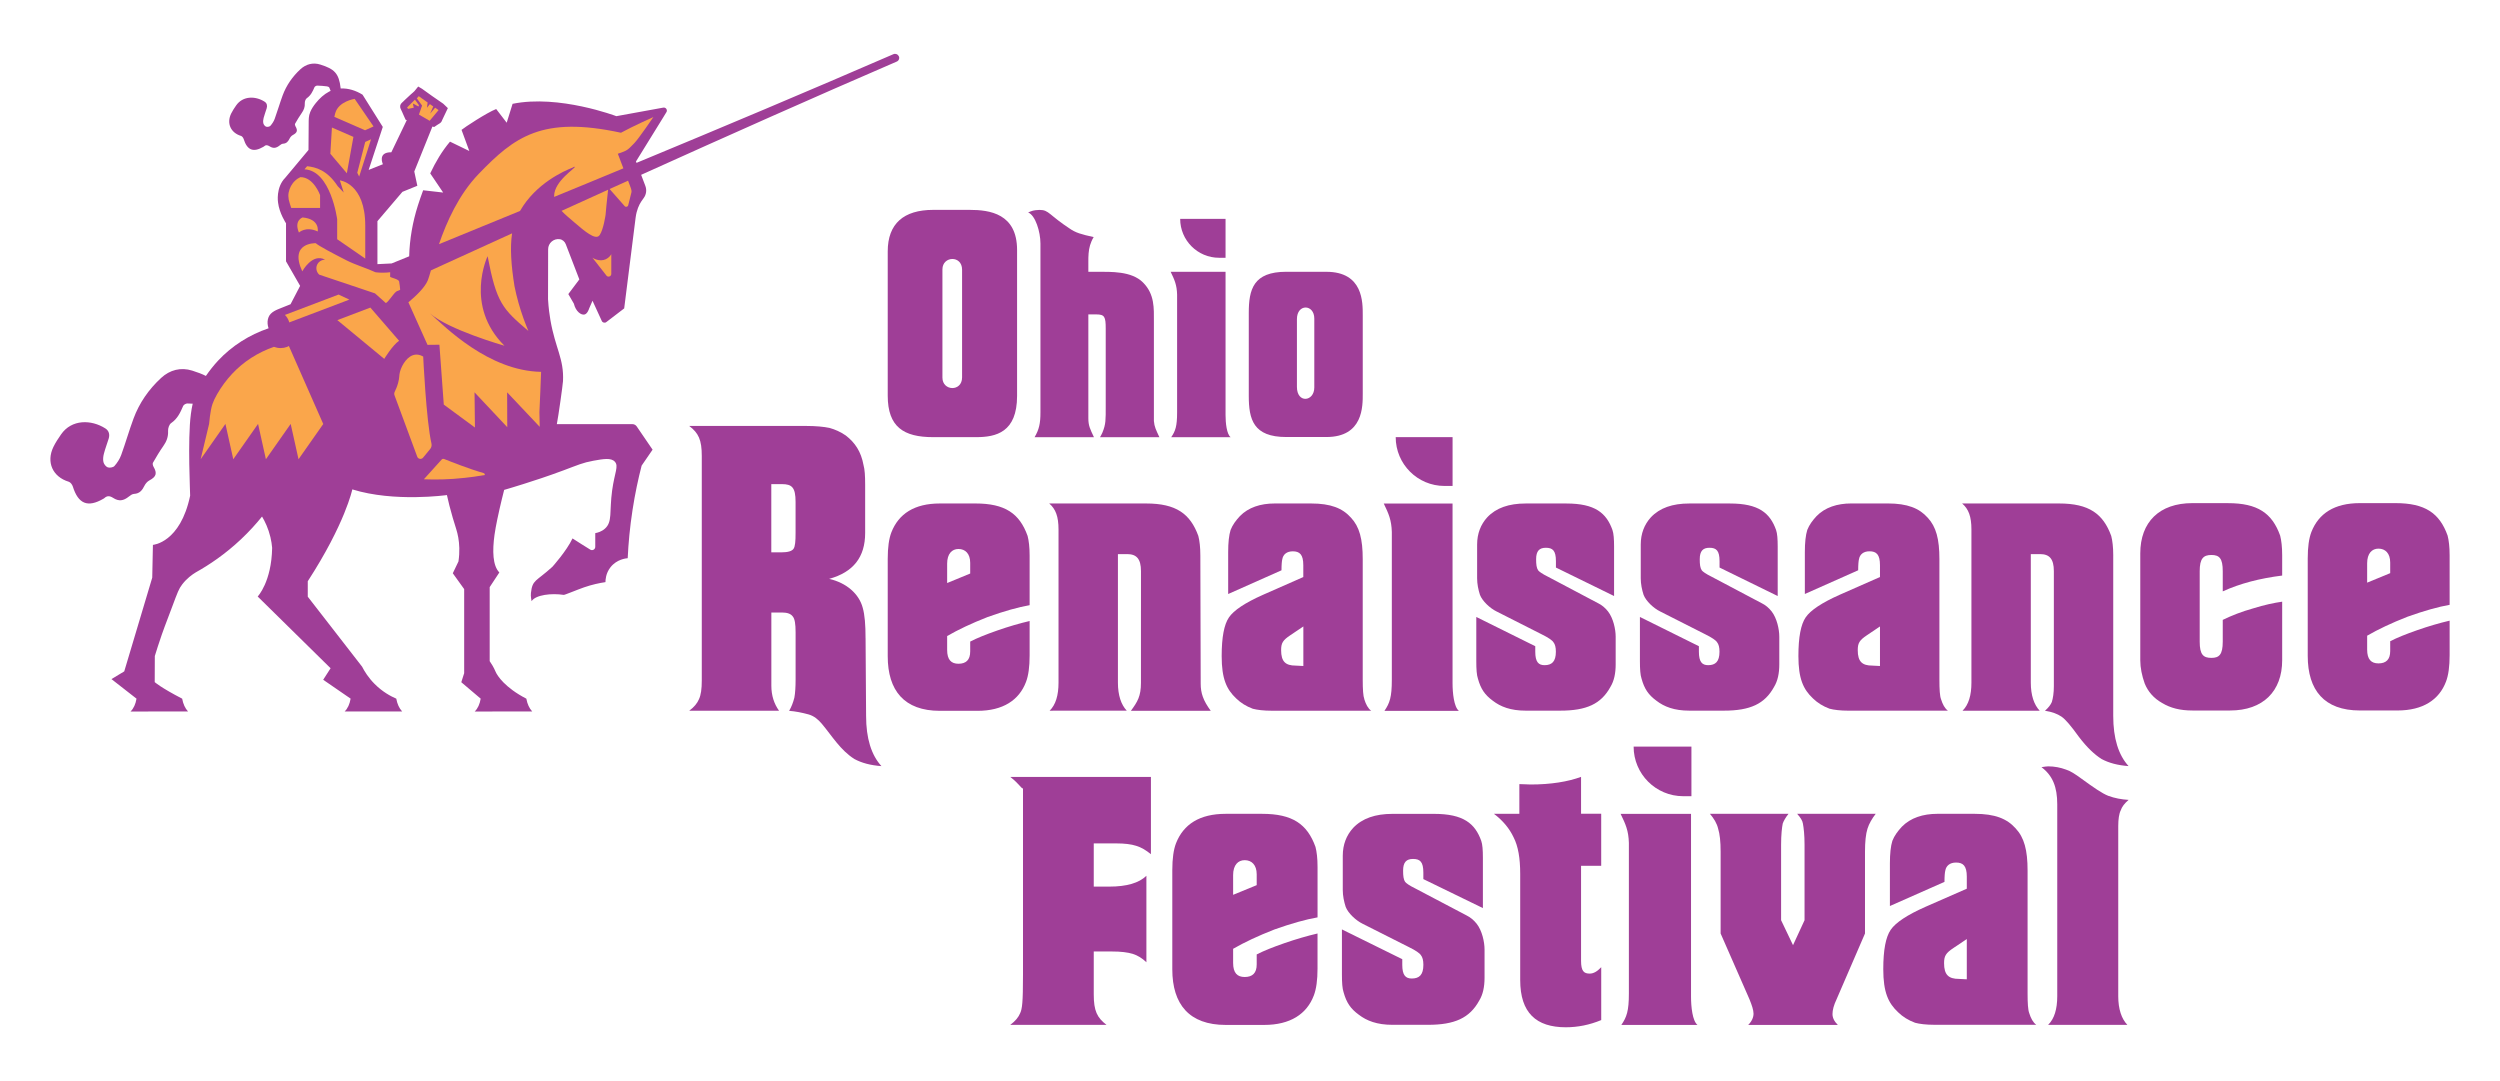 <?xml version="1.0" encoding="UTF-8"?>
<svg id="Layer_1" data-name="Layer 1" xmlns="http://www.w3.org/2000/svg" viewBox="0 0 1000 432.44">
  <defs>
    <style>
      .cls-1 {
        fill: #faa64b;
      }

      .cls-2 {
        fill: #9f3e97;
      }
    </style>
  </defs>
  <g>
    <g>
      <path class="cls-2" d="m845.3,222.27c0-3.48-.32-6.01-.81-7.91-3.23-8.86-8.89-12.97-20.85-12.97h-38.79c2.59,2.21,3.72,5.22,3.72,10.44v61.23c0,5.06-1.13,8.86-3.56,11.23h30.87c-2.26-2.37-3.56-6.17-3.56-11.23v-51.42h3.72c3.72,0,5.5,1.9,5.5,6.8v46.04c0,2.69-.33,4.75-.81,6.33-.48,1.11-1.29,2.21-2.75,3.48,2.91.47,5.01,1.27,6.62,2.37,1.62,1.1,3.88,3.8,6.95,8.07,3.23,4.27,6.3,7.12,9.05,8.86,2.91,1.58,6.47,2.53,10.83,2.85-4.04-4.43-6.14-11.08-6.14-20.09v-64.08Z"/>
      <path class="cls-2" d="m751.99,230.81v-4.75c0-4.27-1.45-5.54-4.2-5.54-2.42,0-3.88,1.27-4.2,3.16-.16.63-.32,2.06-.32,4.43l-21.33,9.49v-16.77c0-3.8.32-6.8.97-8.86.81-2.05,2.1-3.79,3.72-5.53,3.39-3.48,8.24-5.06,13.9-5.06h14.54c7.92,0,12.6,1.9,16,5.69,3.39,3.64,4.69,8.54,4.69,16.61v48.25c0,3.79.16,6.49.65,7.75.65,2.06,1.46,3.64,2.75,4.59h-39.75c-3.23,0-5.82-.32-7.6-.79-2.59-.95-4.85-2.37-6.63-4.11-3.88-3.64-5.82-7.91-5.82-16.93,0-7.59.97-12.65,2.91-15.5,1.94-2.85,6.47-5.85,13.58-9.02l16.16-7.12Zm0,35.59v-15.82l-5.17,3.48c-3.07,2.06-3.72,3.16-3.72,6.01,0,4.59,1.78,6.17,5.82,6.17l3.07.16Z"/>
      <path class="cls-2" d="m390.18,201.39h-14.23c-10.19,0-16.49,4.12-19.4,11.55-.97,2.53-1.46,6.02-1.46,10.61v38.94c0,13.77,6.63,21.84,20.86,21.84h15.04c10.19,0,16.66-4.27,19.41-11.55.97-2.53,1.45-6.02,1.45-10.61v-13.77c-4.04.95-8.41,2.21-12.94,3.8-4.53,1.58-8.08,3.01-10.83,4.43v3.96c0,3.32-1.62,4.91-4.69,4.91-2.91,0-4.53-1.58-4.53-5.54v-5.54c4.37-2.53,9.7-5.07,16.17-7.6,6.63-2.37,12.29-3.96,16.82-4.75v-19.79c0-3.48-.32-6.01-.81-7.91-3.23-9.02-9.06-12.98-20.86-12.98Zm-2.1,28.02l-9.22,3.8v-7.76c0-3.96,1.94-5.86,4.53-5.86,2.75,0,4.69,1.9,4.69,5.54v4.27Z"/>
      <path class="cls-2" d="m963.03,246.68c6.63-2.37,12.29-3.96,16.82-4.75v-19.79c0-3.48-.32-6.01-.81-7.91-3.23-9.02-9.06-12.98-20.86-12.98h-14.23c-10.19,0-16.49,4.12-19.4,11.55-.97,2.53-1.46,6.02-1.46,10.61v38.94c0,13.77,6.63,21.84,20.86,21.84h15.04c10.19,0,16.66-4.27,19.41-11.55.97-2.53,1.45-6.02,1.45-10.61v-13.77c-4.04.95-8.41,2.21-12.94,3.8-4.53,1.58-8.08,3.01-10.83,4.43v3.96c0,3.32-1.62,4.91-4.69,4.91-2.91,0-4.53-1.58-4.53-5.54v-5.54c4.37-2.53,9.7-5.07,16.17-7.6Zm-16.17-21.37c0-3.96,1.94-5.86,4.53-5.86,2.75,0,4.69,1.9,4.69,5.54v4.27l-9.22,3.8v-7.76Z"/>
      <path class="cls-2" d="m545.74,279.69c-.48-1.26-.65-3.96-.65-7.75v-48.25c0-8.07-1.29-12.97-4.69-16.61-3.39-3.8-8.08-5.69-16-5.69h-14.54c-5.66,0-10.51,1.58-13.9,5.06-1.62,1.74-2.91,3.48-3.72,5.53-.65,2.06-.97,5.06-.97,8.86v16.77l21.33-9.49c0-2.37.16-3.79.32-4.43.32-1.9,1.78-3.16,4.2-3.16,2.75,0,4.2,1.27,4.2,5.54v4.75l-16.16,7.12c-7.11,3.16-11.64,6.17-13.58,9.02-1.94,2.85-2.91,7.91-2.91,15.5,0,9.02,1.94,13.29,5.82,16.93,1.78,1.74,4.04,3.16,6.63,4.11,1.78.47,4.36.79,7.6.79h39.75c-1.29-.95-2.1-2.53-2.75-4.59Zm-24.4-13.29l-3.07-.16c-4.04,0-5.82-1.58-5.82-6.17,0-2.85.65-3.96,3.72-6.01l5.17-3.48v15.82Z"/>
      <path class="cls-2" d="m639.18,241.26l-20.04-10.6c-2.26-1.11-3.55-2.06-3.88-2.53-.65-.95-.81-2.37-.81-4.43,0-3.32,1.29-4.59,3.88-4.59,2.75,0,4.04,1.11,4.04,5.38v2.53l23.26,11.39v-19.77c0-3-.16-5.22-.65-6.64-2.42-6.8-6.95-10.6-18.42-10.6h-16.32c-6.62,0-11.79,1.74-15.35,5.54-2.59,2.85-4.04,6.48-4.04,10.91v13.44c0,2.37.48,4.59,1.13,6.64.97,2.53,4.04,5.38,6.62,6.64l18.1,9.17c2.58,1.27,4.2,2.37,4.68,3.16.65.79.97,2.05.97,3.79,0,3.95-1.62,5.38-4.52,5.38-2.42,0-3.72-1.26-3.72-5.38v-2.21l-23.59-11.7v17.71c0,3.16.16,5.54.65,6.96,1.13,4.11,2.75,6.49,5.98,8.86,3.07,2.37,7.11,3.95,13.09,3.95h13.89c10.5,0,16.32-2.69,20.04-9.49,1.45-2.37,2.1-5.38,2.1-9.02v-11.07c0-3-.97-7.43-3.07-10.12-1.13-1.42-2.42-2.53-4.04-3.32Z"/>
      <path class="cls-2" d="m704.63,241.26l-20.04-10.6c-2.26-1.11-3.55-2.06-3.88-2.53-.65-.95-.81-2.37-.81-4.43,0-3.32,1.29-4.59,3.88-4.59,2.75,0,4.04,1.11,4.04,5.38v2.53l23.26,11.39v-19.77c0-3-.16-5.22-.65-6.64-2.42-6.8-6.95-10.6-18.42-10.6h-16.32c-6.62,0-11.79,1.74-15.35,5.54-2.59,2.85-4.04,6.48-4.04,10.91v13.44c0,2.37.48,4.59,1.13,6.64.97,2.53,4.04,5.38,6.62,6.64l18.1,9.17c2.58,1.27,4.2,2.37,4.68,3.16.65.79.97,2.05.97,3.79,0,3.95-1.62,5.38-4.52,5.38-2.42,0-3.72-1.26-3.72-5.38v-2.21l-23.59-11.7v17.71c0,3.16.16,5.54.65,6.96,1.13,4.11,2.75,6.49,5.98,8.86,3.07,2.37,7.11,3.95,13.09,3.95h13.89c10.5,0,16.32-2.69,20.04-9.49,1.45-2.37,2.1-5.38,2.1-9.02v-11.07c0-3-.97-7.43-3.07-10.12-1.13-1.42-2.42-2.53-4.04-3.32Z"/>
      <path class="cls-2" d="m891.2,201.25h-14.23c-13.26,0-20.86,7.6-20.86,20.1v42.74c0,3.01.65,6.17,1.78,9.34,1.29,3.16,3.56,5.86,6.95,7.76,3.4,2.06,7.28,3.01,12.13,3.01h15.04c13.26,0,20.86-7.75,20.86-20.1v-23.43c-3.23.47-7.11,1.27-11.64,2.69-4.53,1.27-8.57,2.85-12.13,4.59v8.71c0,5.22-1.45,6.49-4.53,6.49-3.23,0-4.69-1.26-4.69-6.49v-28.18c0-5.07,1.46-6.49,4.69-6.49s4.53,1.42,4.53,6.49v8.07c6.95-3.17,14.88-5.22,23.77-6.33v-8.07c0-3.48-.32-6.01-.81-7.91-3.23-9.02-9.05-12.98-20.86-12.98Z"/>
      <g>
        <path class="cls-2" d="m581.03,201.41h-27.53c1.97,4.07,3.09,6.6,3.23,11.38v59.19c0,6.88-.84,9.27-2.95,12.36h29.77c-1.97-1.54-2.53-7.16-2.53-11.09v-71.83Z"/>
        <path class="cls-2" d="m581.03,174.86h-22.75c0,10.78,8.74,19.52,19.52,19.52h3.23v-19.52Z"/>
      </g>
      <path class="cls-2" d="m346.22,255.3c0-5.38-.32-9.34-1.13-12.19-1.46-5.54-6.47-9.98-13.43-11.56,9.7-2.69,14.4-8.71,14.4-18.37v-19.37c0-3.48-.16-6.02-.65-7.76-.97-5.38-3.4-9.02-7.12-11.87-2.1-1.43-4.21-2.38-6.47-3.01-2.26-.48-5.5-.79-9.38-.79h-46.75c3.72,2.85,5.02,5.54,5.02,12.03v89.84c0,3.33-.32,5.7-1.13,7.44-.65,1.58-1.94,3.17-3.88,4.59h35.91c-1.94-2.69-3.07-6.02-3.07-9.98v-29.29h4.37c1.94,0,3.4.47,4.2,1.58.81.95,1.13,3.01,1.13,6.33v18.84c0,3.01-.16,5.54-.49,7.29-.49,1.9-1.13,3.69-2.1,5.28,2.61.21,5.16.73,7.68,1.41,2.21.59,3.95,2.04,5.4,3.77,4.14,4.95,7.43,10.55,13.02,14.09,2.91,1.58,6.47,2.53,10.83,2.85-4.04-4.43-6.14-11.08-6.14-20.09l-.21-31.05Zm-27.99-42.12c0,3.32-.16,5.38-.81,6.33-.65.95-2.26,1.43-4.85,1.43h-4.05v-27.29h4.21c4.04,0,5.5,1.27,5.5,7.13v12.41Z"/>
      <path class="cls-2" d="m456.38,244.19v28.92c0,5.37-1.34,7.56-4.03,11.22h31.96c-3.05-4.15-4.03-7.08-4.03-10.86l-.14-51.2c0-3.48-.32-6.01-.81-7.91-3.23-8.86-8.89-12.97-20.85-12.97h-38.79c2.59,2.21,3.72,5.22,3.72,10.44v61.23c0,5.06-1.13,8.86-3.56,11.23h1.23v-.02h29.63c-2.25-2.37-3.54-6.16-3.54-11.21v-51.42h3.72c3.72,0,5.5,1.9,5.5,6.8v15.74h-.02Z"/>
    </g>
    <g>
      <path class="cls-2" d="m390.44,174.86h-17.17c-11.78,0-18.18-4.04-18.18-16.61v-57.69c0-11.11,6.4-16.61,18.18-16.61h14.59c7.97,0,18.97,1.46,18.97,16.05v58.36c0,14.59-8.42,16.5-16.39,16.5Zm-5.61-23.9v-43.1c0-5.84-7.86-5.5-7.86-.11v43.32c0,5.39,7.86,5.72,7.86-.11Z"/>
      <g>
        <path class="cls-2" d="m470.84,117.79c-.11-3.81-1.01-5.83-2.58-9.07h21.96v57.3c0,3.14.45,7.62,2.02,8.85h-23.75c1.68-2.46,2.35-4.37,2.35-9.86v-47.22Z"/>
        <path class="cls-2" d="m490.22,87.54v15.57h-2.58c-8.6,0-15.57-6.97-15.57-15.57h18.15Z"/>
      </g>
      <path class="cls-2" d="m514.52,108.72h16.02c14.79,0,14.56,12.32,14.56,17.36v31.37c0,5.04.22,17.36-14.56,17.36h-16.02c-13.22,0-15.01-7.06-15.01-16.47v-33.16c0-9.41,1.79-16.47,15.01-16.47Zm11.2,46.27v-27.56c0-5.83-6.95-6.05-6.95.22v27.11c0,6.72,6.95,5.94,6.95.22Z"/>
      <path class="cls-2" d="m461.56,168.45v-39.79c0-5.38.34-10.98-4.37-15.68-4.59-4.59-12.77-4.26-18.6-4.26h-3.25c.11-5.49-.56-9.41,2.13-13.89-5.04-1.12-7.17-1.68-9.86-3.58l-2.13-1.46c-6.83-4.82-6.27-6.27-11.32-5.71-1.23.11-2.91.9-2.91.9,2.91,1.12,4.93,7.73,4.93,12.44v67.6c0,4.37-.56,6.83-2.35,9.86h23.75c-1.57-3.36-2.24-4.59-2.24-7.62v-41.5h3.14c3.36,0,3.81.9,3.81,5.71v30.81c0,5.77.08,7.29-1.31,10.72-.28.62-.59,1.24-.97,1.88h23.75c-1.34-2.88-2.02-4.2-2.19-6.41Z"/>
    </g>
    <g>
      <path class="cls-2" d="m607.74,325.49v-11.85c1.64,0,3.29.16,4.44.16,8.22,0,14.97-1.12,20.24-3.05v14.74h8.06v20.83h-8.06v37.99c0,4.17,1.15,5.13,3.46,5.13,1.48,0,2.96-.8,4.61-2.56v21.15c-4.61,1.92-9.38,2.88-14.15,2.88-11.85,0-18.26-5.76-18.26-18.9v-42.47c0-6.25-.82-11.06-2.63-14.58-1.65-3.53-4.28-6.73-7.9-9.45h10.2Z"/>
      <path class="cls-2" d="m699.27,409.98c1.48-1.45,2.14-3.06,2.14-4.51s-.66-3.38-1.64-5.8l-11.52-26.27v-32.72c0-4.03-.33-7.1-.99-9.19-.49-2.1-1.64-4.03-3.29-5.96h31.43c-1.15,1.45-1.97,2.9-2.3,3.87-.33,1.61-.66,4.51-.66,8.54v30.14l4.77,9.99,4.61-9.99v-30.14c0-4.03-.33-6.77-.66-8.54-.16-1.13-.99-2.42-2.3-3.87h31.42c-1.48,1.93-2.63,3.87-3.29,5.96-.66,2.09-.99,5.16-.99,9.19v32.72l-11.35,26.27c-1.15,2.42-1.65,4.35-1.65,5.96,0,1.45.66,2.9,2.14,4.35h-35.87Z"/>
      <path class="cls-2" d="m819.25,409.94c2.49-2.42,3.65-6.3,3.65-11.47v-76.75c0-6.95-1.83-11.47-6.31-14.86,1.16-.16,2-.32,2.66-.32,2.49,0,4.98.48,7.13,1.29,1.66.48,3.65,1.77,6.31,3.71,4.65,3.39,8.13,5.82,10.62,6.79,2.65.97,5.31,1.45,8.13,1.62-1.66,1.45-2.66,2.74-3.15,4.2-.66,1.29-.99,3.55-.99,6.3v68.03c0,5.17,1.33,9.05,3.65,11.47h-31.69Z"/>
      <path class="cls-2" d="m527.01,366.95c-4.63.8-10.43,2.42-17.21,4.83-6.62,2.58-12.08,5.16-16.55,7.74v5.64c0,4.03,1.66,5.64,4.63,5.64,3.14,0,4.8-1.61,4.8-5v-4.03c2.81-1.45,6.46-2.9,11.09-4.51,4.64-1.61,9.1-2.9,13.24-3.87v14.02c0,4.67-.5,8.22-1.49,10.8-2.81,7.41-9.43,11.76-19.86,11.76h-15.39c-14.56,0-21.35-8.22-21.35-22.24v-39.64c0-4.67.5-8.22,1.49-10.8,2.98-7.57,9.43-11.76,19.86-11.76h14.57c12.08,0,18.04,4.03,21.35,13.22.5,1.93.83,4.51.83,8.06v20.15Zm-33.76-9.02l9.43-3.87v-4.35c0-3.71-1.99-5.64-4.8-5.64-2.65,0-4.63,1.93-4.63,5.96v7.9Z"/>
      <path class="cls-2" d="m593.15,363.23l-23.81-11.59v-2.58c0-4.35-1.32-5.48-4.13-5.48-2.65,0-3.97,1.29-3.97,4.67,0,2.09.16,3.54.83,4.51.33.48,1.65,1.45,3.97,2.58l20.51,10.79c1.65.81,2.98,1.93,4.13,3.38,2.15,2.74,3.14,7.25,3.14,10.31v11.27c0,3.7-.66,6.76-2.15,9.18-3.81,6.92-9.76,9.66-20.51,9.66h-14.22c-6.12,0-10.25-1.61-13.39-4.02-3.31-2.41-4.96-4.83-6.12-9.02-.5-1.45-.66-3.86-.66-7.09v-18.03l24.14,11.91v2.25c0,4.19,1.32,5.48,3.81,5.48,2.98,0,4.63-1.45,4.63-5.48,0-1.77-.33-3.06-.99-3.86-.5-.81-2.15-1.93-4.79-3.22l-18.52-9.34c-2.64-1.29-5.79-4.19-6.78-6.76-.66-2.09-1.16-4.35-1.16-6.76v-13.69c0-4.51,1.49-8.21,4.13-11.11,3.64-3.86,8.93-5.64,15.71-5.64h16.7c11.74,0,16.37,3.86,18.85,10.79.5,1.45.66,3.7.66,6.76v20.13Z"/>
      <path class="cls-2" d="m651.55,337.13c-.14-4.86-1.29-7.44-3.31-11.58h28.17v73.13c0,4,.57,9.72,2.59,11.3h-30.47c2.16-3.15,3.02-5.58,3.02-12.58v-60.26Z"/>
      <path class="cls-2" d="m786.72,355.49v-4.83c0-4.35-1.49-5.64-4.3-5.64-2.48,0-3.97,1.29-4.3,3.22-.17.65-.33,2.09-.33,4.51l-21.83,9.66v-17.07c0-3.87.33-6.93.99-9.02.83-2.09,2.15-3.86,3.8-5.64,3.47-3.54,8.44-5.15,14.22-5.15h14.89c8.1,0,12.9,1.93,16.37,5.8,3.47,3.7,4.8,8.7,4.8,16.91v49.12c0,3.86.16,6.6.66,7.89.66,2.09,1.49,3.7,2.81,4.67h-40.69c-3.31,0-5.96-.32-7.77-.81-2.65-.97-4.96-2.41-6.78-4.19-3.97-3.71-5.95-8.05-5.95-17.23,0-7.73.99-12.88,2.98-15.78,1.99-2.9,6.62-5.96,13.89-9.18l16.54-7.25Zm0,36.24v-16.11l-5.29,3.54c-3.14,2.09-3.8,3.22-3.8,6.12,0,4.67,1.82,6.28,5.95,6.28l3.14.16Z"/>
      <path class="cls-2" d="m437.5,380.57v17.19c0,6.57,1.32,9.29,5.1,12.18h-38.5c1.98-1.44,3.29-3.04,3.95-4.64.82-1.76,1.15-4.17,1.15-15.41v-74.83c0,1.31-1.32-1.41-5.1-4.3h56.27v30.92c-1.98-1.6-3.79-2.72-5.92-3.36-1.98-.64-4.61-.96-7.9-.96h-9.05v17.28h6.25c6.91,0,11.85-1.44,14.81-4.33v34.6c-1.64-1.6-3.45-2.72-5.43-3.36-2.14-.64-4.77-.96-8.39-.96h-7.24Z"/>
      <path class="cls-2" d="m676.58,298.64h-23.13c0,10.96,8.88,19.84,19.84,19.84h3.28v-19.84Z"/>
    </g>
  </g>
  <g>
    <path class="cls-2" d="m359.5,22.51c-.35-.82-1.31-1.19-2.12-.84-34.13,14.81-68.42,29.23-102.78,43.48,0,0-.21-.55-.21-.56l10.98-17.77,1.28-2.1c.37-.88-.36-1.82-1.3-1.68l-18.81,3.43s-23.01-8.74-41.51-4.94c0,0-2.34,7.56-2.35,7.56,0,0-4.2-5.48-4.21-5.48-3.78,1.48-12.85,7.46-13.86,8.34,0,0,3.11,8.44,3.11,8.45,0,0-7.71-3.74-7.72-3.74-3.22,3.82-5.78,8.15-7.91,12.7,0,0,5.18,7.65,5.17,7.66,0,0-7.99-.92-8-.91-.76,2.03-1.46,4.07-2.11,6.09-2.09,6.58-3.31,13.42-3.48,20.32-2.35.96-4.69,1.91-7.02,2.86,0,0-5.67.29-5.68.28v-17.19l9.99-11.73,5.97-2.43-1.22-5.71,7.25-17.98.71.18c.05-.04.97-.66,1.28-.87.16-.11.98-.61.98-.61.45-.29.78-.75.92-1.26l2.29-4.81-1.85-1.77c-3.12-2.12-5.89-4.07-8.47-5.96l-1.54-.91-1.51,1.85c-.15.18-.34.36-.61.57-.3.23-.58.48-.86.74l-2.43,2.26-.71.7c-.13.12-.26.25-.4.36-.72.61-.92,1.6-.5,2.45.2.4.39.8.57,1.2l.69,1.57c.24.54.48,1.08.73,1.61l.46.12-6.18,12.87c-5.66-.07-3.38,4.76-3.38,4.78l-5.69,2.27s5.65-17.18,5.65-17.19c0,0-8.09-12.89-8.09-12.89-2.64-1.65-5.73-2.65-8.77-2.48,0-.05,0-.1,0-.15-.68-5.96-2.52-7.66-8.11-9.42-2.93-.93-5.74-.19-7.99,1.88-3.16,2.92-5.6,6.41-7.1,10.46-1.14,3.09-2.04,6.26-3.17,9.35-.37,1.02-1.01,2-1.73,2.81-.32.36-1.23.52-1.71.34-.49-.17-.99-.83-1.11-1.36-.16-.68-.06-1.48.12-2.17.34-1.3.83-2.55,1.22-3.84.32-1.06.1-2.03-.86-2.64-3.63-2.31-8.66-2.38-11.38,1.54-.71,1.03-1.42,2.09-1.97,3.21-1.91,3.93-.19,7.7,3.94,8.96.44.13.9.74,1.05,1.23,1.4,4.47,3.83,5.47,7.84,3.16.07-.04.16-.08.22-.14.74-.7,1.42-.66,2.3-.1,1.49.96,2.67.76,4.04-.34.39-.31.88-.67,1.33-.69,1.45-.07,2.11-.95,2.68-2.11.26-.53.74-1.07,1.25-1.35,1.77-.94,2.06-1.81,1.06-3.53-.16-.28-.28-.78-.14-1.02.84-1.46,1.7-2.92,2.67-4.3.83-1.18,1.29-2.37,1.21-3.86-.04-.68.29-1.68.79-2.03,1.62-1.11,2.36-2.7,3.08-4.39.14-.32.71-.65,1.08-.65,1.32.02,2.65.15,3.97.31.32.04.78.25.89.5.18.43.35.86.52,1.3-.18.08-.37.16-.55.26-2.1,1.09-3.86,2.73-5.35,4.57-.9,1.11-1.71,2.31-2.26,3.63-.67,1.62-.61,3.08-.62,4.78,0,1.86-.05,8.53-.07,10.39l-9.24,11.05c-3.93,3.93-2.94,9.94-2.94,9.94.49,4.29,3.18,8.33,3.19,8.34,0,0,0,15.21,0,15.21,0,0,5.64,9.81,5.64,9.82l-3.83,7.35c-1.22.49-2.44.97-3.65,1.46-1.91.76-4.27,1.6-5.13,3.67-.47,1.12-.52,2.38-.27,3.56.07.32.16.63.26.93-7.66,2.6-14.65,7-20.19,12.94-1.78,1.91-3.4,3.97-4.88,6.12-1.5-.77-3.31-1.45-5.47-2.13-4.56-1.44-8.94-.3-12.44,2.93-4.92,4.54-8.72,9.97-11.05,16.29-1.78,4.8-3.18,9.75-4.93,14.56-.58,1.59-1.57,3.11-2.69,4.38-.5.57-1.91.81-2.67.54-.76-.27-1.54-1.29-1.73-2.12-.25-1.06-.09-2.3.19-3.38.52-2.02,1.29-3.97,1.9-5.97.5-1.66.15-3.17-1.33-4.11-5.65-3.6-13.49-3.7-17.71,2.39-1.11,1.6-2.21,3.25-3.06,5-2.97,6.12-.3,11.99,6.13,13.94.69.21,1.4,1.16,1.63,1.91,2.18,6.97,5.96,8.52,12.2,4.91.12-.07.25-.12.34-.21,1.15-1.09,2.21-1.03,3.58-.15,2.31,1.49,4.15,1.19,6.29-.53.6-.48,1.37-1.04,2.08-1.07,2.25-.11,3.29-1.48,4.18-3.29.41-.83,1.15-1.67,1.95-2.1,2.75-1.46,3.2-2.82,1.65-5.49-.25-.44-.43-1.21-.22-1.58,1.31-2.28,2.65-4.55,4.16-6.69,1.29-1.84,2.01-3.7,1.89-6.01-.06-1.06.44-2.62,1.23-3.16,2.52-1.72,3.68-4.21,4.8-6.84.21-.5,1.11-1.01,1.68-1.01.71.01,1.42.05,2.14.09-.31,1.35-.54,2.72-.72,4.09-1.39,10.4-.23,32.35-.3,32.71-3.95,18.86-14.82,19.67-14.89,19.67,0,0-.27,13.11-.27,13.11,0,0-11.2,37.49-11.2,37.5,0,0-5.11,3.07-5.12,3.08,0,0,10.02,7.83,10.03,7.83-.37,2.19-1.15,3.92-2.39,5.14,0,0,22.99-.01,23-.02-1.15-1.22-1.95-2.94-2.35-5.12-8.61-4.45-10.98-6.62-10.98-6.62,0,0,.04-10.43.04-10.43.67-2.2,1.61-5.15,2.8-8.6.93-2.71.91-2.48,4.06-10.89,2.31-6.17,2.73-7.37,4.07-9.13,1.85-2.42,3.96-3.94,5.46-4.85,5.36-2.99,11.73-7.24,18.1-13.25,3.29-3.1,6.06-6.18,8.4-9.08,1.2,2.01,2.53,4.78,3.35,8.23.37,1.55.58,3,.69,4.29-.23,13.63-5.74,19.42-5.78,19.47,0,0,29.16,28.69,29.16,28.69,0,0-2.97,4.61-2.96,4.61,0,0,10.97,7.55,10.97,7.55-.37,2.19-1.15,3.92-2.39,5.14,0,0,22.99-.01,23-.02-1.15-1.22-1.95-2.94-2.35-5.12-2.17-.93-5.5-2.69-8.69-5.91-2.47-2.49-4.03-5.02-4.98-6.88,0,0-21.73-27.99-21.73-27.99,0,0,0-6.17,0-6.18,15.01-23.14,17.82-36.74,17.82-36.74,16.81,5.24,37.83,2.27,37.84,2.27.54,2.47,1.3,5.58,2.35,9.15,1.15,3.89,1.75,5.29,2.19,7.82.43,2.45.66,5.66.08,9.58-.75,1.57-2.26,4.71-2.27,4.73,0,0,4.55,6.33,4.55,6.33,0,0,0,33.64,0,33.64,0,0-1.15,3.61-1.15,3.61,0,0,7.75,6.57,7.76,6.58-.37,2.19-1.15,3.92-2.39,5.14,0,0,22.99-.01,23-.02-1.15-1.22-1.95-2.94-2.35-5.12-8.61-4.45-11.64-9.22-12.29-10.76-.75-1.76-1.61-3.17-2.37-4.25,0,0,0-29.61,0-29.61,0,0,3.86-5.86,3.86-5.86-2.67-2.75-2.82-8.61-1.93-15.06.25-1.79.65-3.96,1.11-6.18,1.19-5.76,2.74-11.76,2.75-11.79,1.75-.51,4.48-1.32,7.79-2.37,3.95-1.26,9.26-2.95,15.88-5.42,5.72-2.13,7.77-3.1,11.95-3.86,4.1-.74,7.14-1.28,8.65.37,1.63,1.79-.08,4.21-1.08,11.5-1.17,8.61.21,12.53-2.89,15.29-1.33,1.18-2.88,1.6-3.86,1.79v5.48c0,1.08-1.23,1.69-2.09,1.05,0,0-6.74-4.18-7.01-4.42-2.34,5-8.04,11.34-8.04,11.34-6.61,6.02-8,5.09-8.59,10.49-.17,1.31.26,3.25.26,3.25,1.69-2.55,8.01-3.24,12.83-2.5,0,.23,5.43-2.07,8.18-3.02,3.2-1.1,6.11-1.72,8.54-2.08,0-.86.1-3.5,2-5.93,2.53-3.24,6.27-3.59,6.9-3.64.27-5.87.86-12.34,1.93-19.29.99-6.46,2.26-12.39,3.64-17.74,0,0,4.38-6.38,4.38-6.38l-6.34-9.29c-.4-.58-1.05-.93-1.75-.93,0,0-30.21,0-30.21,0,.58-2.79,2.39-15.69,2.47-17.22.43-8.93-3.06-13.05-5.03-24.35-.33-1.91-.75-4.78-.96-8.36.01-6.67.03-13.35.04-20.02,0-2.43,2.14-4.36,4.64-4.02,1.11.15,2.02.97,2.42,2.02,0,0,5.42,14.07,5.42,14.07,0,0-4.41,5.85-4.41,5.86,0,0,2.22,3.82,2.22,3.83.74,3.12,2.91,4.7,4.29,4.34,1.23-.32,1.84-2.45,1.84-2.45,0,0,.89-2.03,1.33-3.05l3.71,8.09c.32.69,1.2.91,1.8.45,0,0,7.16-5.47,7.16-5.48,1.52-12.1,3.04-24.19,4.57-36.29.4-3.1,1.39-5.15,2.27-6.49.23-.35.56-.81.99-1.41,1.01-1.38,1.24-3.18.64-4.78l-1.69-4.46c34.53-15.6,69.32-31.1,102.25-45.3.82-.35,1.2-1.31.84-2.12Z"/>
    <g>
      <path class="cls-1" d="m237,103.1c.18.12,2.75,1.78,5.33.59,1.23-.57,1.9-1.52,2.19-2.01v7.87c0,1.13-1.51,1.52-2.06.53l-5.47-6.98Z"/>
      <path class="cls-1" d="m115.53,138.4c-.25.13-.48.29-.75.38-.81.3-1.66.45-2.53.45-.91,0-1.81-.17-2.67-.49-6.43,2.23-12.16,5.9-16.72,10.78-2.3,2.46-4.31,5.19-5.99,8.11-.88,1.54-1.48,2.8-1.87,3.96-.53,1.57-.82,3.41-1.03,5-.13.99-.24,1.99-.33,2.99h0l-3.38,14.12,9.89-14.1h.03l3.13,14.1,9.89-14.1h.03l3.13,14.1,9.89-14.1h.03l3.13,14.1,9.89-14.1-13.76-31.22Z"/>
      <path class="cls-1" d="m148.15,123.03l-13.22,5.02,18.77,15.5s3.31-5.47,5.93-7.24l-11.49-13.28Z"/>
      <path class="cls-1" d="m193.36,189.21c-5.86-1.68-13.49-4.72-15.68-5.6-.37-.15-.78-.06-1.01.2l-7.11,7.88s0,.01,0,.02c4.64.19,10.11.13,16.34-.57,2-.22,4.74-.54,8.01-1.13.07-.31-.08-.66-.54-.8Z"/>
      <path class="cls-1" d="m135.95,72.16l1.54,4.85s-2.37-2.5-2.39-2.52c-4.34-6.6-8.86-7.6-12.25-8.01l-1.06,1.25c10.54.48,13.08,19.99,13.08,19.99v7.97l11.23,7.75v-13.18c0-17.02-10.14-18.11-10.14-18.11Z"/>
      <path class="cls-1" d="m141.86,39.54s-6.44.98-7.75,5.68c-.07.22-.1.36-.1.36l-.27,1.17,12.29,5.36,3.38-1.54-7.55-11.03Z"/>
      <g>
        <polygon class="cls-1" points="141.37 54.76 132.77 51.01 132.14 61.51 138.74 69.31 141.37 54.76"/>
        <polygon class="cls-1" points="146.09 56.77 142.91 69.11 143.67 70.63 148.42 55.71 146.09 56.77"/>
      </g>
      <path class="cls-1" d="m169.28,142.59s1.19,25.61,3.31,34.86c.18.76-.04,1.56-.54,2.18l-2.82,3.43c-.66.8-1.97.59-2.33-.37l-9.09-24.56c-.18-.48-.14-.99.09-1.45.45-.9.96-2.09,1.35-3.52.65-2.35.29-2.82.76-4.51.75-2.73,3.04-6.54,6.26-6.8.62-.05,1.67,0,3.01.76Z"/>
      <g>
        <path class="cls-1" d="m208.03,84.35c6.34-11.07,17.72-16.02,20.99-17.29,0,0,.76-.5.9-.34.43.48-8.25,5.66-8.27,11.7,0,.11.01.23.02.34,4.41-1.81,8.68-3.57,12.74-5.24,4.98-2.05,9.96-4.12,14.94-6.18l-2.22-5.84c3.9-1.33,3.75-1.33,6.61-4.25,1.76-1.81,7.61-10.42,7.61-10.42,0,0-8.27,3.68-12.96,6.27-31.61-6.85-42.64,1.68-56.88,16.43-8.06,8.35-12.89,19.31-15.92,28.14,11.02-4.5,22-9.01,32.45-13.3Z"/>
        <path class="cls-1" d="m216.44,148.74c-21.03-.39-38.37-17.95-44.46-23.41,7.35,6.58,29.79,12.96,29.79,12.96-16.16-16.06-6.73-35.81-6.73-35.81,3.58,18.76,5.97,21.08,16.3,29.89-.65-1.59-1.29-3.19-1.88-4.81-1.53-4.25-2.77-8.62-3.66-13.05-1.37-8.47-1.83-15.54-.97-21.17-9.74,4.44-19.39,8.84-28.86,13.16-1.2.55-2.4,1.11-3.61,1.66-.49,1.73-.89,3.08-1.21,3.9-1.18,2.97-4.97,6.51-7.8,8.86l7.65,17.02,4.76-.05,1.75,23.95s12.41,9.17,12.46,9.17l-.16-14.08,13.09,13.94-.05-13.94,13.03,13.8-.12-5.86s.72-15.81.68-16.15Z"/>
        <path class="cls-1" d="m251.22,72.27c-2.46,1.11-4.92,2.23-7.38,3.34l6.04,6.86c.44.48,1.24.27,1.4-.36l1.3-5.19c.18-.72-.39-2.09-.39-2.09l-.97-2.56Z"/>
        <path class="cls-1" d="m224.61,84.34c1.35,1.41,3.11,2.9,5.17,4.65,3.72,3.14,8.48,7.44,10.09,5.04,1.57-2.34,2.36-8.12,2.36-8.12,0,0,.58-6.56,1.01-10.02-6.23,2.82-12.44,5.64-18.63,8.46Z"/>
      </g>
      <g>
        <path class="cls-1" d="m119.57,93.02s2.72-2.65,7.51-.44c0,0,1.03-4.93-6.04-5.6,0,0-3.53,1.18-1.47,6.04Z"/>
        <path class="cls-1" d="m116.49,83.17h11.54v-5.14s-2.59-7.24-7.89-7.17c-.63.3-1.36.73-2.06,1.38-1.37,1.26-2.29,2.99-2.63,4.81-.18.97-.12,1.81.03,2.77.05.29.93,3.36,1.01,3.36Z"/>
        <path class="cls-1" d="m127.69,109.86l22.31,7.49,4.34,3.88c1.12-.57,2.87-3.58,4.13-4.58.41-.33,1.24-.42,1.59-.75,0-.4-.26-2.77-.42-3.35-.25-.92-3.28-1.45-3.59-1.85,0-.6.02-1.2.03-1.8-1,.12-2.15.2-3.41.18-.9-.02-1.74-.08-2.49-.18-3.42-1.61-8.01-2.94-11.63-4.79-5.41-2.75-11.11-5.77-12.25-6.83,0,0-10.77-.41-5.39,11.26,0,0,4.02-7.47,9.14-4.65-1.5-.02-2.84.92-3.32,2.31-.44,1.28-.06,2.71.95,3.65Z"/>
      </g>
      <path class="cls-1" d="m115.55,128.43c.07.18.1.36.15.54l24.03-9.12-4.29-2.03-21.47,8.15c.65.65,1.21,1.48,1.57,2.46Z"/>
      <polygon class="cls-1" points="174.05 43.08 172.06 45.43 173.3 42.59 171.96 41.64 170.78 43.09 171.05 41 167.5 38.47 166.73 39.34 168.83 42.23 167.57 45.83 171.86 48.32 175.43 44.04 174.05 43.08"/>
      <polygon class="cls-1" points="165.96 39.86 167.57 42.07 167.4 42.6 165.15 41.41 165.49 43.09 163.21 43.55 162.85 42.98 165.96 39.86"/>
    </g>
  </g>
</svg>